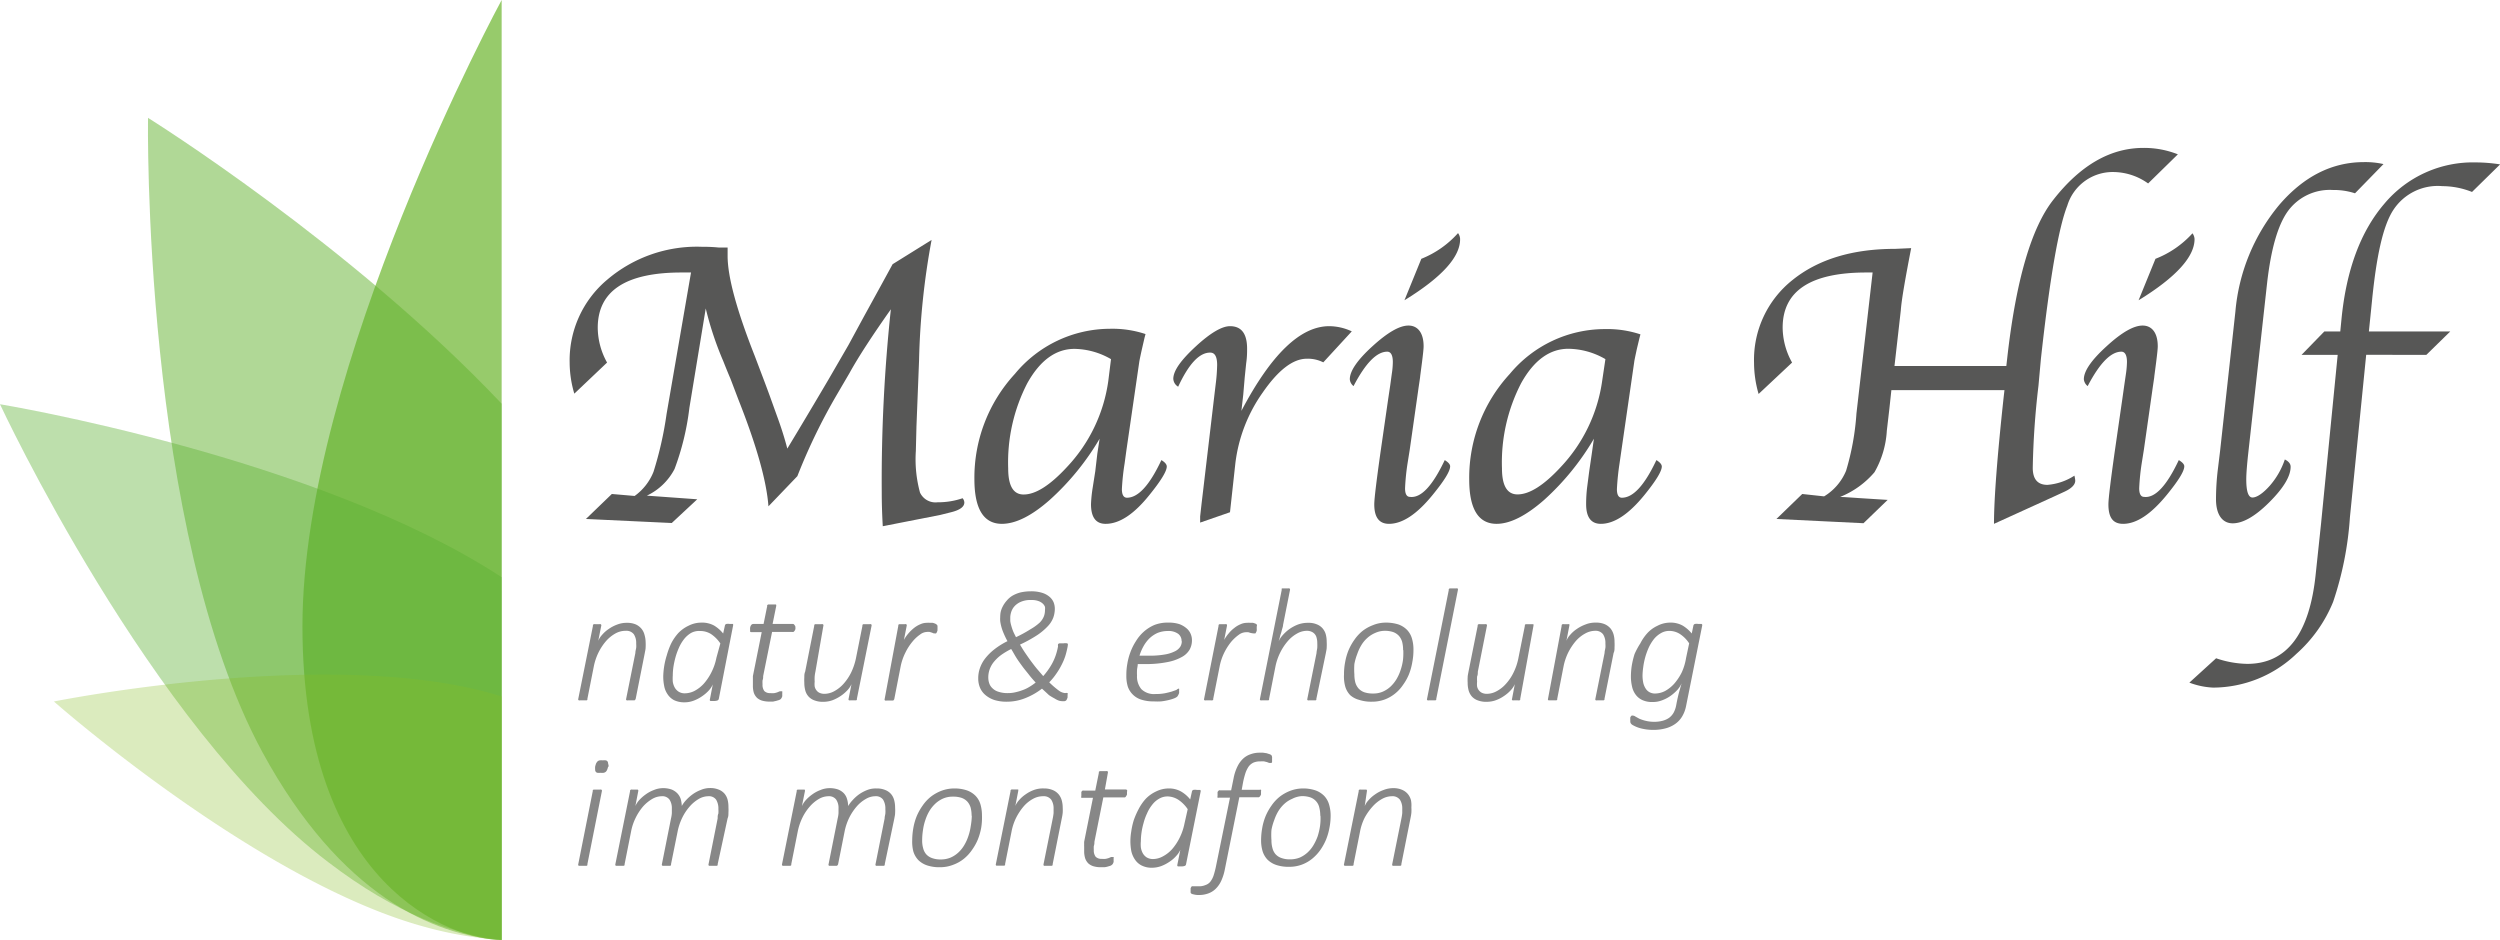 <svg id="Ebene_1" data-name="Ebene 1" xmlns="http://www.w3.org/2000/svg" viewBox="0 0 241.2 90.69"><defs><style>.cls-1{fill:#6cb52d;opacity:0.7;}.cls-2{fill:#878787;}.cls-3{fill:#575756;}.cls-4{fill:#62b22f;opacity:0.5;}.cls-5{fill:#5ab031;opacity:0.4;}.cls-6{fill:#86bc25;opacity:0.3;}</style></defs><title>maria-hilf_logo2014</title><path class="cls-1" d="M-56.27-29.07S-75.49,6.31-75.49,31.36s14.35,30.26,19.22,30.26Z" transform="translate(104.67 29.07)"/><path class="cls-2" d="M-42.38,32.86a4.89,4.89,0,0,1,0,.54c0,.17-.05.35-.08.53l-.88,4.43a.22.22,0,0,1-.05.08.1.1,0,0,1-.08.06l-.15,0-.23,0-.22,0a.33.33,0,0,1-.13,0,.09.09,0,0,1-.06-.06.11.11,0,0,1,0-.08l.89-4.43c0-.18.06-.35.08-.51s0-.31,0-.43a1.52,1.52,0,0,0-.23-.87.9.9,0,0,0-.78-.33,2,2,0,0,0-1,.26,3.39,3.39,0,0,0-.88.71,5.18,5.18,0,0,0-.73,1.09,5.47,5.47,0,0,0-.47,1.38L-48,38.36a.22.22,0,0,1,0,.08.1.1,0,0,1-.08.06l-.15,0-.23,0-.23,0a.4.4,0,0,1-.13,0,.09.09,0,0,1-.06-.06.11.11,0,0,1,0-.08l1.42-7.06a.11.11,0,0,1,0-.08.22.22,0,0,1,.09-.07.39.39,0,0,1,.14,0h.39a.34.34,0,0,1,.12,0,.13.13,0,0,1,.06.07.11.11,0,0,1,0,.08l-.29,1.45a2,2,0,0,1,.37-.57,3.14,3.14,0,0,1,.63-.56,3.54,3.54,0,0,1,.82-.43,2.49,2.49,0,0,1,.94-.17,2.12,2.12,0,0,1,.85.15,1.56,1.56,0,0,1,.55.41,1.5,1.5,0,0,1,.3.59A2.61,2.61,0,0,1-42.38,32.86Z" transform="translate(104.67 29.07)"/><path class="cls-2" d="M-35.32,38.36a.22.22,0,0,1-.13.15.9.9,0,0,1-.34.05H-36a.34.34,0,0,1-.12,0,.09.09,0,0,1-.06-.06.08.08,0,0,1,0-.09l.28-1.45a2.07,2.07,0,0,1-.36.56,3.52,3.52,0,0,1-.64.56,3.57,3.57,0,0,1-.82.44,2.46,2.46,0,0,1-.92.17,2.26,2.26,0,0,1-1-.21,1.68,1.68,0,0,1-.63-.58,2,2,0,0,1-.32-.79,4.48,4.48,0,0,1-.09-.89,7,7,0,0,1,.08-.94,7.18,7.18,0,0,1,.26-1.12A7.08,7.08,0,0,1-39.91,33a4.68,4.68,0,0,1,.69-1,3.37,3.37,0,0,1,1-.71A2.71,2.71,0,0,1-37,31a2.42,2.42,0,0,1,1.22.28,3.34,3.34,0,0,1,.88.77l.17-.77a.2.2,0,0,1,.13-.15,1,1,0,0,1,.34,0h.2a.34.34,0,0,1,.12,0s0,0,0,.07a.19.19,0,0,1,0,.08Zm.15-5.35a3.31,3.31,0,0,0-.89-.9,1.93,1.93,0,0,0-1.06-.3A1.6,1.6,0,0,0-38,32a2.5,2.5,0,0,0-.67.59,3.87,3.87,0,0,0-.49.82,6.62,6.62,0,0,0-.34.94,8.32,8.32,0,0,0-.2.94,6.19,6.19,0,0,0-.06.81,4.28,4.28,0,0,0,0,.6,1.69,1.69,0,0,0,.18.55,1.15,1.15,0,0,0,.38.41,1.09,1.09,0,0,0,.63.16,2.07,2.07,0,0,0,.94-.25,3.28,3.28,0,0,0,.89-.71,5.15,5.15,0,0,0,.72-1.09,5.34,5.34,0,0,0,.47-1.38Z" transform="translate(104.67 29.07)"/><path class="cls-2" d="M-27.93,31.39a.49.49,0,0,1,0,.12.37.37,0,0,1,0,.12l-.05.12-.07.09a.16.16,0,0,1-.08.06.19.19,0,0,1-.1,0h-1.95l-.86,4.26c0,.12,0,.26-.06.41a2.76,2.76,0,0,0,0,.38,1,1,0,0,0,.17.65.76.76,0,0,0,.59.2,1.61,1.61,0,0,0,.39,0,2,2,0,0,0,.29-.08l.21-.09a.56.56,0,0,1,.15,0,.13.13,0,0,1,.1,0,.26.26,0,0,1,0,.14,1,1,0,0,1,0,.17.94.94,0,0,1,0,.16.34.34,0,0,1-.06.15.5.5,0,0,1-.08.12.5.5,0,0,1-.17.1l-.27.08-.31.07-.32,0a2.53,2.53,0,0,1-.72-.09,1.27,1.27,0,0,1-.51-.28,1.31,1.31,0,0,1-.3-.48,2.31,2.31,0,0,1-.09-.69v-.2l0-.24c0-.08,0-.16,0-.24s0-.16,0-.24l.85-4.24h-1a.17.17,0,0,1-.12-.05s0-.08,0-.17a1.27,1.27,0,0,1,0-.2.6.6,0,0,1,.06-.19.32.32,0,0,1,.1-.13.25.25,0,0,1,.15-.05H-31l.35-1.73a.18.18,0,0,1,0-.09l.09-.06.14,0h.45l.14,0s.05,0,.05.06a.28.28,0,0,1,0,.09l-.35,1.73h1.95a.15.15,0,0,1,.15.09A.45.45,0,0,1-27.93,31.39Z" transform="translate(104.67 29.07)"/><path class="cls-2" d="M-22,38.36a.2.2,0,0,1,0,.08.12.12,0,0,1-.08.06l-.14,0-.2,0-.2,0a.34.34,0,0,1-.12,0,.09.09,0,0,1-.06-.06.11.11,0,0,1,0-.08l.28-1.42a2.14,2.14,0,0,1-.37.56,3.77,3.77,0,0,1-.63.55,3.92,3.92,0,0,1-.81.43,2.59,2.59,0,0,1-.9.16,2.2,2.2,0,0,1-.87-.14,1.39,1.39,0,0,1-.57-.38,1.4,1.4,0,0,1-.31-.59,2.83,2.83,0,0,1-.09-.74,4.36,4.36,0,0,1,0-.51c0-.18,0-.36.08-.54l.88-4.44a.2.2,0,0,1,0-.08.22.22,0,0,1,.09-.07l.15,0h.45a.33.33,0,0,1,.13,0,.13.13,0,0,1,.06.07.11.11,0,0,1,0,.08L-26,35.74a3.4,3.4,0,0,0-.07.46,3.91,3.91,0,0,0,0,.49,2.26,2.26,0,0,0,0,.47.9.9,0,0,0,.17.37.76.76,0,0,0,.31.25,1.13,1.13,0,0,0,.47.09,2,2,0,0,0,.95-.26,3.35,3.35,0,0,0,.88-.7,4.86,4.86,0,0,0,.73-1.08,5.9,5.9,0,0,0,.47-1.38l.63-3.15a.12.12,0,0,1,0-.08.22.22,0,0,1,.09-.07l.15,0h.45a.33.33,0,0,1,.13,0,.13.13,0,0,1,.06.07.19.19,0,0,1,0,.08Z" transform="translate(104.67 29.07)"/><path class="cls-2" d="M-14.22,31.37a.34.34,0,0,1,0,.09.78.78,0,0,1,0,.14l0,.16-.06.16a.5.5,0,0,1-.08.12.1.1,0,0,1-.09,0l-.13,0-.17-.07-.22-.07a1.23,1.23,0,0,0-.29,0,1.16,1.16,0,0,0-.64.25,3.61,3.61,0,0,0-.74.69,5.22,5.22,0,0,0-.68,1.06,5.24,5.24,0,0,0-.46,1.35l-.61,3.13a.22.22,0,0,1-.05.08.1.1,0,0,1-.08.06l-.15,0-.23,0-.22,0a.39.39,0,0,1-.14,0,.09.09,0,0,1-.06-.06.11.11,0,0,1,0-.08L-18,31.3a.2.2,0,0,1,0-.08.22.22,0,0,1,.09-.07l.15,0h.39a.24.24,0,0,1,.12,0,.13.13,0,0,1,.06.07.11.11,0,0,1,0,.08l-.27,1.37a3.33,3.33,0,0,1,.42-.61,3.85,3.85,0,0,1,.54-.53,2.48,2.48,0,0,1,.62-.37,1.48,1.48,0,0,1,.64-.14,1.32,1.32,0,0,1,.28,0l.27,0a1,1,0,0,1,.22.07.37.37,0,0,1,.14.08A.2.2,0,0,1-14.22,31.37Z" transform="translate(104.67 29.07)"/><path class="cls-2" d="M-4.14,37.37a6.55,6.55,0,0,1-1.62.92,4.76,4.76,0,0,1-1.77.34,3.9,3.9,0,0,1-1.19-.16A2.59,2.59,0,0,1-9.58,38a1.89,1.89,0,0,1-.53-.7,2.26,2.26,0,0,1-.18-.9,2.93,2.93,0,0,1,.16-1,3.26,3.26,0,0,1,.5-.93,5.22,5.22,0,0,1,.88-.88,7.23,7.23,0,0,1,1.28-.8,7.88,7.88,0,0,1-.38-.79,4.44,4.44,0,0,1-.22-.64,4.13,4.13,0,0,1-.1-.51,3,3,0,0,1,0-.39A2.67,2.67,0,0,1-8.13,30a2.19,2.19,0,0,1,.21-.57,2.71,2.71,0,0,1,.38-.55A2.18,2.18,0,0,1-7,28.41a3.1,3.1,0,0,1,.78-.32,4.49,4.49,0,0,1,1-.11,3.5,3.5,0,0,1,1.11.15,2,2,0,0,1,.71.39,1.43,1.43,0,0,1,.39.54,1.75,1.75,0,0,1,.11.58,2.58,2.58,0,0,1-.15.88,2.48,2.48,0,0,1-.54.84,5.74,5.74,0,0,1-1,.84,12.75,12.75,0,0,1-1.67.92c.18.31.36.6.54.86s.35.51.53.75.36.48.55.71l.62.72A6.72,6.72,0,0,0-3.19,35a5.1,5.1,0,0,0,.45-1.08,5.76,5.76,0,0,0,.15-.63.51.51,0,0,1,0-.2A.2.2,0,0,1-2.45,33l.15,0h.23a1,1,0,0,1,.36,0,.11.11,0,0,1,.07.11,2.56,2.56,0,0,1-.07.42,7.24,7.24,0,0,1-.19.73,5.6,5.6,0,0,1-.35.82,6.37,6.37,0,0,1-.51.85,5.88,5.88,0,0,1-.68.83,8.15,8.15,0,0,0,.93.8,1.19,1.19,0,0,0,.62.24.37.37,0,0,1,.22,0,.17.17,0,0,1,0,.14.57.57,0,0,1,0,.12l0,.16-.06.16a.57.57,0,0,1-.08.13.34.34,0,0,1-.16.07l-.22,0a1.11,1.11,0,0,1-.34-.06,2.29,2.29,0,0,1-.41-.21A5.84,5.84,0,0,1-3.46,38C-3.66,37.81-3.88,37.61-4.14,37.37Zm-3-3.81a7.22,7.22,0,0,0-.92.55,3.78,3.78,0,0,0-.68.63,2.42,2.42,0,0,0-.43.72,2.32,2.32,0,0,0-.15.84,1.71,1.71,0,0,0,.09.55,1.14,1.14,0,0,0,.31.48,1.37,1.37,0,0,0,.58.34,2.72,2.72,0,0,0,.92.13,2.92,2.92,0,0,0,.71-.08A4.77,4.77,0,0,0-6,37.51a3.35,3.35,0,0,0,.66-.32,4.78,4.78,0,0,0,.59-.41c-.24-.26-.46-.51-.66-.77s-.41-.5-.6-.76-.39-.53-.57-.81S-6.91,33.87-7.1,33.56Zm.46-1.14a12.49,12.49,0,0,0,1.43-.78A5,5,0,0,0-4.36,31a1.8,1.8,0,0,0,.41-.62,1.72,1.72,0,0,0,.1-.6,1.25,1.25,0,0,0,0-.3.85.85,0,0,0-.21-.31,1.2,1.2,0,0,0-.42-.25,1.86,1.86,0,0,0-.69-.1,2.31,2.31,0,0,0-1,.17,1.74,1.74,0,0,0-.61.42,1.51,1.51,0,0,0-.32.54,1.88,1.88,0,0,0-.1.53c0,.11,0,.23,0,.36a2.77,2.77,0,0,0,.09.43,5.19,5.19,0,0,0,.17.52C-6.86,32-6.76,32.17-6.64,32.42Z" transform="translate(104.67 29.07)"/><path class="cls-2" d="M10.33,32.69a1.85,1.85,0,0,1-.24.94,1.94,1.94,0,0,1-.78.71A4.53,4.53,0,0,1,8,34.8,10.4,10.4,0,0,1,6,35h-.9c0,.2-.06.39-.07.58a4.81,4.81,0,0,0,0,.52,1.9,1.9,0,0,0,.42,1.32,1.75,1.75,0,0,0,1.36.47,4.69,4.69,0,0,0,.88-.07c.26-.05.48-.11.67-.16l.46-.16A.9.9,0,0,1,9,37.38a.11.11,0,0,1,.09,0,.28.28,0,0,1,0,.13s0,.07,0,.12a1.24,1.24,0,0,1,0,.16A1,1,0,0,1,9,38a.85.85,0,0,1-.09.14,1.07,1.07,0,0,1-.33.18,4,4,0,0,1-.54.16,6,6,0,0,1-.68.12,5.79,5.79,0,0,1-.72,0,3.72,3.72,0,0,1-1.17-.16,2,2,0,0,1-1.33-1.27A3.48,3.48,0,0,1,4,36.09,5.92,5.92,0,0,1,4.09,35a5.81,5.81,0,0,1,.3-1.14,5.45,5.45,0,0,1,.54-1.08,4,4,0,0,1,.77-.92,3.81,3.81,0,0,1,1-.63A3.5,3.5,0,0,1,8.08,31a3.24,3.24,0,0,1,1.05.15,2.29,2.29,0,0,1,.69.41,1.43,1.43,0,0,1,.39.54A1.54,1.54,0,0,1,10.33,32.69Zm-1,.1A.87.87,0,0,0,9,32.08a1.58,1.58,0,0,0-1-.27A2.62,2.62,0,0,0,7,32a2.76,2.76,0,0,0-.78.53,3.36,3.36,0,0,0-.57.76,4.42,4.42,0,0,0-.38.9h.86a8.44,8.44,0,0,0,1.55-.11,3.4,3.4,0,0,0,1-.31,1.29,1.29,0,0,0,.52-.44A1,1,0,0,0,9.35,32.79Z" transform="translate(104.67 29.07)"/><path class="cls-2" d="M16.58,31.37s0,.05,0,.09,0,.09,0,.14a.94.94,0,0,1,0,.16.44.44,0,0,1-.06.16.47.47,0,0,1-.07.12.12.12,0,0,1-.09,0l-.13,0L16,32l-.22-.07a1.29,1.29,0,0,0-.29,0,1.19,1.19,0,0,0-.65.25,4.21,4.21,0,0,0-.74.69,5.67,5.67,0,0,0-.67,1.06A5.24,5.24,0,0,0,13,35.23l-.62,3.13a.2.2,0,0,1,0,.08.16.16,0,0,1-.08.06.53.53,0,0,1-.16,0l-.22,0-.23,0a.33.33,0,0,1-.13,0,.09.09,0,0,1-.06-.06.11.11,0,0,1,0-.08l1.4-7.06a.12.12,0,0,1,0-.08.22.22,0,0,1,.09-.07l.14,0h.4a.34.34,0,0,1,.12,0,.13.13,0,0,1,.06.07v.08l-.27,1.37a3.33,3.33,0,0,1,.42-.61,3,3,0,0,1,.54-.53,2.43,2.43,0,0,1,.61-.37,1.52,1.52,0,0,1,.65-.14,1.32,1.32,0,0,1,.28,0l.27,0a1.14,1.14,0,0,1,.22.07.37.37,0,0,1,.14.08A.2.2,0,0,1,16.58,31.37Z" transform="translate(104.67 29.07)"/><path class="cls-2" d="M22.33,38.36a.22.22,0,0,1,0,.08.1.1,0,0,1-.08.06l-.15,0-.23,0-.22,0a.33.33,0,0,1-.13,0,.09.09,0,0,1-.06-.06.11.11,0,0,1,0-.08l.89-4.43c0-.15.05-.31.07-.5a4.71,4.71,0,0,0,0-.48,1.73,1.73,0,0,0-.06-.47.86.86,0,0,0-.17-.36.87.87,0,0,0-.32-.24,1.08,1.08,0,0,0-.46-.09,1.91,1.91,0,0,0-.95.27,3.24,3.24,0,0,0-.88.72,5.26,5.26,0,0,0-.73,1.1,5.47,5.47,0,0,0-.47,1.38l-.61,3.1a.22.22,0,0,1,0,.08.1.1,0,0,1-.08.06l-.15,0-.23,0-.23,0a.4.4,0,0,1-.13,0,.09.09,0,0,1-.06-.06.11.11,0,0,1,0-.08l2.1-10.51a.11.11,0,0,1,0-.08A.22.22,0,0,1,19,27.7l.15,0h.45a.33.33,0,0,1,.13,0,.13.13,0,0,1,.06.07.19.19,0,0,1,0,.08l-.67,3.37c0,.14-.06.29-.1.44s-.07.29-.12.43-.08.27-.11.4l-.1.33a2.15,2.15,0,0,1,.38-.59,4,4,0,0,1,.64-.59,3.89,3.89,0,0,1,.83-.45,2.8,2.8,0,0,1,1-.17,2,2,0,0,1,.82.14,1.43,1.43,0,0,1,.56.38,1.54,1.54,0,0,1,.32.59,2.81,2.81,0,0,1,.09.73,4.89,4.89,0,0,1,0,.54c0,.17-.05.35-.08.53Z" transform="translate(104.67 29.07)"/><path class="cls-2" d="M31.7,33.63a6,6,0,0,1-.11,1.18A5.71,5.71,0,0,1,31.26,36a5,5,0,0,1-.56,1,3.73,3.73,0,0,1-.78.85,3.57,3.57,0,0,1-1,.57,3.51,3.51,0,0,1-1.24.21,3.71,3.71,0,0,1-1.23-.18A2.09,2.09,0,0,1,25.6,38a2,2,0,0,1-.48-.83A3.68,3.68,0,0,1,25,36a6.06,6.06,0,0,1,.11-1.19,5.62,5.62,0,0,1,.33-1.15,5.3,5.3,0,0,1,.56-1,4,4,0,0,1,.78-.85,3.8,3.8,0,0,1,1-.56A3.26,3.26,0,0,1,29,31a4,4,0,0,1,1.23.17,2.22,2.22,0,0,1,.84.52,2,2,0,0,1,.48.83A3.64,3.64,0,0,1,31.7,33.63Zm-1,0a3.07,3.07,0,0,0-.09-.77,1.54,1.54,0,0,0-.31-.58,1.41,1.41,0,0,0-.56-.37,2.55,2.55,0,0,0-.83-.12A2.27,2.27,0,0,0,28,32a2.67,2.67,0,0,0-.75.48,3,3,0,0,0-.58.7,4.3,4.3,0,0,0-.4.87A5.19,5.19,0,0,0,26,35,6.58,6.58,0,0,0,26,36a3.07,3.07,0,0,0,.09.77,1.54,1.54,0,0,0,.31.58,1.41,1.41,0,0,0,.56.37,2.55,2.55,0,0,0,.83.12,2.27,2.27,0,0,0,.93-.17,2.67,2.67,0,0,0,.75-.48,3.39,3.39,0,0,0,.58-.71,4.3,4.3,0,0,0,.4-.87,5.29,5.29,0,0,0,.24-1A6.48,6.48,0,0,0,30.72,33.67Z" transform="translate(104.67 29.07)"/><path class="cls-2" d="M33.9,38.36a.59.59,0,0,1,0,.08.15.15,0,0,1-.09.06l-.15,0-.23,0-.22,0a.39.39,0,0,1-.14,0,.09.09,0,0,1-.06-.06.11.11,0,0,1,0-.08l2.1-10.51a.11.11,0,0,1,0-.08.22.22,0,0,1,.09-.07l.15,0h.45a.33.33,0,0,1,.13,0s.06,0,.06.07a.19.19,0,0,1,0,.08Z" transform="translate(104.67 29.07)"/><path class="cls-2" d="M42,38.36a.2.2,0,0,1,0,.08.1.1,0,0,1-.08.06.39.39,0,0,1-.14,0l-.2,0-.2,0a.34.34,0,0,1-.12,0,.1.1,0,0,1-.05-.06.06.06,0,0,1,0-.08l.27-1.42a2.14,2.14,0,0,1-.37.56,3.41,3.41,0,0,1-.63.55,3.47,3.47,0,0,1-.81.43,2.55,2.55,0,0,1-.9.16,2.24,2.24,0,0,1-.87-.14,1.39,1.39,0,0,1-.57-.38,1.52,1.52,0,0,1-.31-.59,2.83,2.83,0,0,1-.09-.74,4.36,4.36,0,0,1,0-.51c0-.18.05-.36.08-.54l.89-4.44a.11.11,0,0,1,0-.08.31.31,0,0,1,.09-.07.53.53,0,0,1,.16,0h.44a.33.33,0,0,1,.13,0,.23.23,0,0,1,.07.07.21.21,0,0,1,0,.08l-.88,4.44c0,.15,0,.3-.07.46a3.91,3.91,0,0,0,0,.49,2.26,2.26,0,0,0,0,.47.9.9,0,0,0,.17.37.84.84,0,0,0,.31.25,1.14,1.14,0,0,0,.48.09,2,2,0,0,0,.94-.26,3.19,3.19,0,0,0,.88-.7,4.54,4.54,0,0,0,.73-1.08,5.47,5.47,0,0,0,.47-1.38l.63-3.15a.2.2,0,0,1,0-.08.22.22,0,0,1,.09-.07l.15,0h.45l.14,0s0,0,0,.07a.19.19,0,0,1,0,.08Z" transform="translate(104.67 29.07)"/><path class="cls-2" d="M51.1,32.86a4.89,4.89,0,0,1,0,.54c0,.17,0,.35-.09.53l-.88,4.43a.59.59,0,0,1,0,.08.15.15,0,0,1-.09.06l-.15,0-.23,0-.22,0a.4.4,0,0,1-.13,0,.09.09,0,0,1-.06-.06.19.19,0,0,1,0-.08l.89-4.43c0-.18.06-.35.08-.51s0-.31,0-.43a1.52,1.52,0,0,0-.23-.87.9.9,0,0,0-.78-.33,2,2,0,0,0-.94.26,3.28,3.28,0,0,0-.89.71,5.59,5.59,0,0,0-.73,1.09,5.47,5.47,0,0,0-.47,1.38l-.61,3.13a.59.59,0,0,1,0,.08.15.15,0,0,1-.09.06l-.15,0-.23,0-.22,0-.14,0a.09.09,0,0,1-.06-.06.11.11,0,0,1,0-.08L46,31.3a.2.2,0,0,1,0-.08s0,0,.08-.07a.39.39,0,0,1,.14,0h.4a.34.34,0,0,1,.12,0,.18.18,0,0,1,0,.07.11.11,0,0,1,0,.08l-.28,1.45a1.77,1.77,0,0,1,.36-.57,3.14,3.14,0,0,1,.63-.56,3.76,3.76,0,0,1,.82-.43A2.52,2.52,0,0,1,49.3,31a2.09,2.09,0,0,1,.85.15,1.6,1.6,0,0,1,.56.41,1.65,1.65,0,0,1,.3.59A2.61,2.61,0,0,1,51.1,32.86Z" transform="translate(104.67 29.07)"/><path class="cls-2" d="M58,39.06a3.12,3.12,0,0,1-.38,1,2.35,2.35,0,0,1-.66.71,2.84,2.84,0,0,1-.93.43,4.46,4.46,0,0,1-1.19.15,4.81,4.81,0,0,1-1.17-.14,3.09,3.09,0,0,1-.84-.34.47.47,0,0,1-.16-.15.35.35,0,0,1-.05-.18s0-.07,0-.12a.59.59,0,0,1,0-.13.65.65,0,0,1,0-.13.24.24,0,0,1,.06-.11.2.2,0,0,1,.08-.08.23.23,0,0,1,.11,0,.45.45,0,0,1,.24.09l.38.21a3.81,3.81,0,0,0,.6.2,3.44,3.44,0,0,0,.86.1,3.1,3.1,0,0,0,.79-.1,2.06,2.06,0,0,0,.62-.28,1.65,1.65,0,0,0,.43-.48,2.42,2.42,0,0,0,.25-.69q.15-.81.3-1.35l.23-.81a2.38,2.38,0,0,1-.39.61,4.07,4.07,0,0,1-.65.58,3.47,3.47,0,0,1-.83.44,2.42,2.42,0,0,1-.92.17,2.23,2.23,0,0,1-1-.19,1.64,1.64,0,0,1-.64-.52,2,2,0,0,1-.35-.78,4.32,4.32,0,0,1-.11-1,7.28,7.28,0,0,1,.08-1,8.38,8.38,0,0,1,.27-1.13A7.2,7.2,0,0,1,53.59,33a4.55,4.55,0,0,1,.69-1,3.09,3.09,0,0,1,.95-.69A2.65,2.65,0,0,1,56.44,31a2.39,2.39,0,0,1,1.22.28,3.38,3.38,0,0,1,.89.77l.16-.77a.21.21,0,0,1,.14-.15.94.94,0,0,1,.34,0h.19l.12,0a.13.13,0,0,1,.06.07v.08ZM58.3,33a3.05,3.05,0,0,0-.89-.9,1.89,1.89,0,0,0-1-.3,1.57,1.57,0,0,0-.84.22,2.42,2.42,0,0,0-.67.57,4.17,4.17,0,0,0-.5.82,6.62,6.62,0,0,0-.34.94,6.81,6.81,0,0,0-.19.94,6.63,6.63,0,0,0-.07.83,3.64,3.64,0,0,0,.07.68,1.65,1.65,0,0,0,.22.54,1,1,0,0,0,.38.37,1.09,1.09,0,0,0,.57.13,2.14,2.14,0,0,0,.95-.25,3.39,3.39,0,0,0,.88-.71,5.15,5.15,0,0,0,.72-1.09A5.35,5.35,0,0,0,58,34.42Z" transform="translate(104.67 29.07)"/><path class="cls-2" d="M-48,54.31a.19.19,0,0,1,0,.09.1.1,0,0,1-.08.06l-.15,0-.23,0-.23,0a.4.4,0,0,1-.13,0,.09.09,0,0,1-.06-.06.14.14,0,0,1,0-.09l1.4-7.05a.2.2,0,0,1,0-.08.19.19,0,0,1,.08-.07l.16,0h.45a.4.4,0,0,1,.13,0,.13.13,0,0,1,.06.07.11.11,0,0,1,0,.08Zm2-9.42a1.54,1.54,0,0,1-.09.3.58.58,0,0,1-.13.2.51.51,0,0,1-.21.1,1.42,1.42,0,0,1-.31,0,1.17,1.17,0,0,1-.29,0,.26.26,0,0,1-.16-.1.32.32,0,0,1-.06-.2,1.89,1.89,0,0,1,0-.3,2.82,2.82,0,0,1,.09-.3,1,1,0,0,1,.14-.2.41.41,0,0,1,.21-.1,1.21,1.21,0,0,1,.3,0,1.06,1.06,0,0,1,.29,0,.26.26,0,0,1,.16.1.34.34,0,0,1,.06.2A1.89,1.89,0,0,1-45.94,44.89Z" transform="translate(104.67 29.07)"/><path class="cls-2" d="M-35.43,54.31a.19.19,0,0,1,0,.09.12.12,0,0,1-.08.06l-.16,0-.22,0-.23,0a.4.4,0,0,1-.13,0,.09.09,0,0,1-.06-.06.14.14,0,0,1,0-.09l.88-4.42c0-.17,0-.32.07-.47a3.11,3.11,0,0,0,0-.43,1.64,1.64,0,0,0-.22-.91.85.85,0,0,0-.76-.33,1.88,1.88,0,0,0-.91.26,3.49,3.49,0,0,0-.86.71,4.82,4.82,0,0,0-.73,1.09,5.46,5.46,0,0,0-.46,1.38l-.63,3.12a.19.19,0,0,1,0,.09.16.16,0,0,1-.08.06l-.16,0-.22,0-.22,0a.33.33,0,0,1-.13,0,.11.11,0,0,1-.07-.06.14.14,0,0,1,0-.09l.88-4.42a3.05,3.05,0,0,0,.08-.5c0-.17,0-.32,0-.45a1.5,1.5,0,0,0-.23-.87.86.86,0,0,0-.75-.32,1.88,1.88,0,0,0-.91.26,3.72,3.72,0,0,0-.87.71,5.15,5.15,0,0,0-.72,1.09,5.09,5.09,0,0,0-.46,1.38l-.62,3.12a.39.39,0,0,1,0,.09.15.15,0,0,1-.09.06l-.15,0-.23,0-.22,0-.14,0a.09.09,0,0,1-.06-.06.14.14,0,0,1,0-.09l1.42-7.05a.2.2,0,0,1,0-.08s0,0,.08-.07a.39.39,0,0,1,.14,0h.4l.12,0a.18.18,0,0,1,.05.07.11.11,0,0,1,0,.08l-.28,1.44a2.07,2.07,0,0,1,.36-.56,3.81,3.81,0,0,1,.63-.56,3.24,3.24,0,0,1,.8-.43,2.27,2.27,0,0,1,.88-.18,2.47,2.47,0,0,1,.82.13,1.64,1.64,0,0,1,.55.36A1.49,1.49,0,0,1-39,48a2.93,2.93,0,0,1,.11.69,2.91,2.91,0,0,1,.41-.56,4.41,4.41,0,0,1,.64-.57,3.5,3.5,0,0,1,.79-.42,2.26,2.26,0,0,1,.87-.18,2.12,2.12,0,0,1,.85.15,1.44,1.44,0,0,1,.56.39,1.5,1.5,0,0,1,.3.59,2.74,2.74,0,0,1,.08.72,4.61,4.61,0,0,1,0,.53c0,.18,0,.36-.08.54Z" transform="translate(104.67 29.07)"/><path class="cls-2" d="M-19.31,54.31a.19.19,0,0,1,0,.09.15.15,0,0,1-.09.06l-.15,0-.23,0-.22,0a.39.39,0,0,1-.14,0,.09.09,0,0,1-.06-.06.14.14,0,0,1,0-.09l.88-4.42c0-.17.05-.32.07-.47a3.11,3.11,0,0,0,0-.43,1.64,1.64,0,0,0-.22-.91.85.85,0,0,0-.76-.33,1.82,1.82,0,0,0-.9.26,3.36,3.36,0,0,0-.87.71,5.18,5.18,0,0,0-.73,1.09,5.46,5.46,0,0,0-.46,1.38l-.62,3.12a.19.19,0,0,1-.05.09.12.12,0,0,1-.08.06l-.15,0-.23,0-.22,0a.33.33,0,0,1-.13,0,.09.09,0,0,1-.06-.06.13.13,0,0,1,0-.09l.88-4.42a3.05,3.05,0,0,0,.08-.5c0-.17,0-.32,0-.45a1.42,1.42,0,0,0-.23-.87.86.86,0,0,0-.75-.32,1.88,1.88,0,0,0-.91.26,3.49,3.49,0,0,0-.86.71,4.82,4.82,0,0,0-.73,1.09,5.46,5.46,0,0,0-.46,1.38l-.62,3.12a.19.19,0,0,1,0,.09.15.15,0,0,1-.09.06l-.15,0-.22,0-.23,0a.33.33,0,0,1-.13,0,.13.13,0,0,1-.07-.06.14.14,0,0,1,0-.09l1.42-7.05a.2.2,0,0,1,0-.08.19.19,0,0,1,.08-.07l.14,0h.4l.12,0s.05,0,.05.07a.19.19,0,0,1,0,.08l-.29,1.44a2.35,2.35,0,0,1,.36-.56,3.81,3.81,0,0,1,.63-.56,3.24,3.24,0,0,1,.8-.43,2.31,2.31,0,0,1,.88-.18,2.43,2.43,0,0,1,.82.13,1.55,1.55,0,0,1,.55.36,1.36,1.36,0,0,1,.31.55,2.49,2.49,0,0,1,.11.69,3,3,0,0,1,.42-.56,3.86,3.86,0,0,1,.63-.57,3.73,3.73,0,0,1,.79-.42A2.27,2.27,0,0,1-20.1,47a2.07,2.07,0,0,1,.84.15,1.44,1.44,0,0,1,.56.39,1.5,1.5,0,0,1,.3.59,2.73,2.73,0,0,1,.09.72,4.58,4.58,0,0,1,0,.53c0,.18-.05.36-.08.54Z" transform="translate(104.67 29.07)"/><path class="cls-2" d="M-9.93,49.58A6.06,6.06,0,0,1-10,50.77a5.9,5.9,0,0,1-.33,1.16,5,5,0,0,1-.56,1,4,4,0,0,1-.78.85,3.57,3.57,0,0,1-1,.57A3.47,3.47,0,0,1-14,54.6a3.71,3.71,0,0,1-1.23-.18,2.2,2.2,0,0,1-.84-.51,2.09,2.09,0,0,1-.48-.83A3.73,3.73,0,0,1-16.66,52a6.93,6.93,0,0,1,.11-1.19,5.62,5.62,0,0,1,.33-1.15,5.3,5.3,0,0,1,.56-1,4,4,0,0,1,.78-.85,4,4,0,0,1,1-.57A3.51,3.51,0,0,1-12.63,47a3.71,3.71,0,0,1,1.23.18,2.22,2.22,0,0,1,.84.52,2,2,0,0,1,.48.82A3.73,3.73,0,0,1-9.93,49.58Zm-1,.05a3.07,3.07,0,0,0-.09-.77,1.54,1.54,0,0,0-.31-.58,1.41,1.41,0,0,0-.56-.37,2.51,2.51,0,0,0-.83-.12,2.33,2.33,0,0,0-.93.17,2.67,2.67,0,0,0-.75.48,3.33,3.33,0,0,0-.58.7,4.3,4.3,0,0,0-.4.87,5.19,5.19,0,0,0-.24,1,6.48,6.48,0,0,0-.08,1,2.66,2.66,0,0,0,.1.77,1.4,1.4,0,0,0,.3.58,1.36,1.36,0,0,0,.56.36,2.3,2.3,0,0,0,.83.13,2.45,2.45,0,0,0,.93-.17,2.67,2.67,0,0,0,.75-.48,3.1,3.1,0,0,0,.58-.71,4.3,4.3,0,0,0,.4-.87,5.29,5.29,0,0,0,.24-1A6.58,6.58,0,0,0-10.91,49.63Z" transform="translate(104.67 29.07)"/><path class="cls-2" d="M-2.14,48.82a4.58,4.58,0,0,1,0,.53,5.07,5.07,0,0,1-.09.54l-.88,4.42a.39.39,0,0,1,0,.09.15.15,0,0,1-.09.06l-.15,0-.23,0-.21,0a.39.39,0,0,1-.14,0,.09.09,0,0,1-.06-.06.22.22,0,0,1,0-.09l.89-4.42a5.06,5.06,0,0,0,.08-.52c0-.16,0-.3,0-.42a1.52,1.52,0,0,0-.23-.87.9.9,0,0,0-.78-.33A2,2,0,0,0-5,48a3.28,3.28,0,0,0-.89.71,5.59,5.59,0,0,0-.73,1.09,5.09,5.09,0,0,0-.46,1.38l-.62,3.12a.19.19,0,0,1,0,.09.15.15,0,0,1-.09.06l-.15,0-.23,0-.22,0-.14,0a.09.09,0,0,1-.06-.06.14.14,0,0,1,0-.09l1.42-7.05a.2.2,0,0,1,0-.08s0,0,.08-.07a.39.39,0,0,1,.14,0h.4l.12,0a.18.18,0,0,1,0,.07.11.11,0,0,1,0,.08l-.28,1.44a1.85,1.85,0,0,1,.36-.56,3.14,3.14,0,0,1,.63-.56,3.37,3.37,0,0,1,.82-.43A2.53,2.53,0,0,1-3.94,47a2.08,2.08,0,0,1,.85.16,1.48,1.48,0,0,1,.56.41,1.57,1.57,0,0,1,.3.59A2.61,2.61,0,0,1-2.14,48.82Z" transform="translate(104.67 29.07)"/><path class="cls-2" d="M4.06,47.35a.49.49,0,0,1,0,.12.5.5,0,0,1,0,.12.67.67,0,0,1-.06.12l-.06.09a.16.16,0,0,1-.08.06.19.19,0,0,1-.1,0H1.78L.92,52.15c0,.12,0,.25-.06.41a3,3,0,0,0,0,.38,1,1,0,0,0,.18.65.76.76,0,0,0,.59.2,1.48,1.48,0,0,0,.38,0,1.84,1.84,0,0,0,.3-.08l.21-.09a.56.56,0,0,1,.15,0,.15.15,0,0,1,.1,0,.26.26,0,0,1,0,.14,1,1,0,0,1,0,.17.94.94,0,0,1,0,.16.52.52,0,0,1-.06.15.31.31,0,0,1-.08.11.62.62,0,0,1-.17.11l-.27.08a1.65,1.65,0,0,1-.32.06l-.31,0a2.53,2.53,0,0,1-.72-.09,1.32,1.32,0,0,1-.51-.28,1.31,1.31,0,0,1-.3-.48,2.29,2.29,0,0,1-.1-.69c0-.06,0-.13,0-.2l0-.24a2,2,0,0,1,0-.24,1.72,1.72,0,0,1,0-.24l.85-4.24h-1a.17.17,0,0,1-.12,0,.23.23,0,0,1,0-.17,1.49,1.49,0,0,1,0-.21,1.21,1.21,0,0,1,0-.18.35.35,0,0,1,.11-.13.24.24,0,0,1,.14,0H1l.35-1.73a.12.12,0,0,1,0-.09l.08-.06.15,0h.45a.33.33,0,0,1,.13,0,.17.17,0,0,1,.06.06.28.28,0,0,1,0,.09L1.93,47.1h2a.16.16,0,0,1,.15.08A.55.55,0,0,1,4.06,47.35Z" transform="translate(104.67 29.07)"/><path class="cls-2" d="M9.76,54.31a.19.19,0,0,1-.12.16.9.9,0,0,1-.34.05H9.11l-.13,0a.12.12,0,0,1-.06-.06.17.17,0,0,1,0-.1l.29-1.44a2.14,2.14,0,0,1-.37.56,3.14,3.14,0,0,1-.63.56,3.79,3.79,0,0,1-.82.44,2.67,2.67,0,0,1-.92.17,2.14,2.14,0,0,1-1-.22,1.68,1.68,0,0,1-.64-.57A2.3,2.3,0,0,1,4.47,53a5.35,5.35,0,0,1-.08-.89,5.67,5.67,0,0,1,.08-.94,6.87,6.87,0,0,1,.25-1.12A7.76,7.76,0,0,1,5.18,49a4.68,4.68,0,0,1,.69-1,3.33,3.33,0,0,1,1-.71A2.76,2.76,0,0,1,8.06,47a2.36,2.36,0,0,1,1.21.29,3.07,3.07,0,0,1,.89.77l.17-.77a.2.2,0,0,1,.13-.15,1,1,0,0,1,.34,0H11l.12,0a.18.18,0,0,1,.05.07.11.11,0,0,1,0,.08ZM9.92,49a3.31,3.31,0,0,0-.89-.9A2,2,0,0,0,8,47.77a1.6,1.6,0,0,0-.84.22,2.21,2.21,0,0,0-.67.59A3.49,3.49,0,0,0,6,49.4a5.28,5.28,0,0,0-.34.94,6.58,6.58,0,0,0-.2.94,6.19,6.19,0,0,0-.06.81,3.17,3.17,0,0,0,0,.6,1.69,1.69,0,0,0,.18.55,1.15,1.15,0,0,0,.38.41,1.17,1.17,0,0,0,.63.16,2,2,0,0,0,.94-.26,3.19,3.19,0,0,0,.89-.7,5.15,5.15,0,0,0,.72-1.09,5.47,5.47,0,0,0,.47-1.38Z" transform="translate(104.67 29.07)"/><path class="cls-2" d="M18.06,44.05v.07s0,.06,0,.1l0,.12,0,.11a.35.35,0,0,1-.06.09.13.13,0,0,1-.08,0l-.14,0-.2-.08-.28-.07a2.05,2.05,0,0,0-.37,0,1.61,1.61,0,0,0-.65.11,1.23,1.23,0,0,0-.46.36,2.64,2.64,0,0,0-.32.63,8.23,8.23,0,0,0-.23.87l-.14.77h1.73a.17.17,0,0,1,.13,0,.25.25,0,0,1,0,.17.86.86,0,0,1,0,.16.5.5,0,0,1,0,.13l-.06.12-.06.08-.08.06-.08,0H14.9l-1.39,6.92a4.87,4.87,0,0,1-.35,1.13,2.57,2.57,0,0,1-.54.78,1.94,1.94,0,0,1-.72.45,2.57,2.57,0,0,1-.9.15,1.73,1.73,0,0,1-.51-.06.58.58,0,0,1-.24-.09.22.22,0,0,1-.05-.08s0-.06,0-.1,0,0,0-.08,0-.07,0-.11a1,1,0,0,0,0-.12.37.37,0,0,1,.05-.11l.06-.09a.09.09,0,0,1,.07,0h.11l.11,0,.15,0H11a1.54,1.54,0,0,0,.63-.12A1,1,0,0,0,12.1,56a2.05,2.05,0,0,0,.32-.61,8.71,8.71,0,0,0,.23-.89L14,47.89H12.92a.17.17,0,0,1-.12,0,.28.28,0,0,1,0-.16s0-.08,0-.13l0-.13,0-.12a.26.26,0,0,1,.07-.1.18.18,0,0,1,.08-.07.17.17,0,0,1,.1,0h1.06L14.35,46a4.44,4.44,0,0,1,.36-1.1,2.59,2.59,0,0,1,.54-.76,2,2,0,0,1,.73-.44,2.5,2.5,0,0,1,.88-.15l.33,0,.34.05.28.09a.52.52,0,0,1,.17.09.2.2,0,0,1,.06.11A.32.32,0,0,1,18.06,44.05Z" transform="translate(104.67 29.07)"/><path class="cls-2" d="M23.71,49.58a6.06,6.06,0,0,1-.11,1.19,5.9,5.9,0,0,1-.33,1.16,5.43,5.43,0,0,1-.55,1,4.26,4.26,0,0,1-.79.85,3.57,3.57,0,0,1-1,.57,3.47,3.47,0,0,1-1.24.21,3.71,3.71,0,0,1-1.23-.18,2.2,2.2,0,0,1-.84-.51,2.09,2.09,0,0,1-.48-.83A3.73,3.73,0,0,1,17,52a6.93,6.93,0,0,1,.11-1.19,5.62,5.62,0,0,1,.33-1.15,5.3,5.3,0,0,1,.56-1,4,4,0,0,1,.78-.85,4,4,0,0,1,1-.57A3.51,3.51,0,0,1,21,47a3.71,3.71,0,0,1,1.23.18,2.22,2.22,0,0,1,.84.52,2,2,0,0,1,.48.82A3.73,3.73,0,0,1,23.71,49.58Zm-1,.05a3.07,3.07,0,0,0-.09-.77,1.35,1.35,0,0,0-.87-1,2.51,2.51,0,0,0-.83-.12A2.33,2.33,0,0,0,20,48a2.67,2.67,0,0,0-.75.48,3.33,3.33,0,0,0-.58.7,4.3,4.3,0,0,0-.4.87A5.19,5.19,0,0,0,18,51,6.48,6.48,0,0,0,18,52a2.66,2.66,0,0,0,.1.77,1.4,1.4,0,0,0,.3.58,1.36,1.36,0,0,0,.56.36,2.3,2.3,0,0,0,.83.13,2.54,2.54,0,0,0,.94-.17,2.77,2.77,0,0,0,.74-.48,3.1,3.1,0,0,0,.58-.71,5,5,0,0,0,.41-.87,6.26,6.26,0,0,0,.23-1A5.47,5.47,0,0,0,22.73,49.63Z" transform="translate(104.67 29.07)"/><path class="cls-2" d="M31.5,48.82a4.58,4.58,0,0,1,0,.53,5.07,5.07,0,0,1-.09.54l-.88,4.42a.19.19,0,0,1,0,.09.15.15,0,0,1-.09.06l-.15,0-.23,0-.21,0a.39.39,0,0,1-.14,0,.09.09,0,0,1-.06-.06.22.22,0,0,1,0-.09l.89-4.42a5.06,5.06,0,0,0,.08-.52c0-.16,0-.3,0-.42a1.52,1.52,0,0,0-.23-.87.9.9,0,0,0-.78-.33,2,2,0,0,0-.94.26,3.43,3.43,0,0,0-.89.71A5.59,5.59,0,0,0,27,49.81a5.09,5.09,0,0,0-.46,1.38l-.62,3.12a.19.19,0,0,1,0,.09.15.15,0,0,1-.09.06l-.15,0-.23,0-.22,0-.14,0A.09.09,0,0,1,25,54.4a.14.14,0,0,1,0-.09l1.42-7.05a.2.2,0,0,1,0-.08.19.19,0,0,1,.08-.07.39.39,0,0,1,.14,0h.4l.12,0a.12.12,0,0,1,.05.07.19.19,0,0,1,0,.08L27,48.7a1.85,1.85,0,0,1,.36-.56,3.14,3.14,0,0,1,.63-.56,3.37,3.37,0,0,1,.82-.43,2.55,2.55,0,0,1,.95-.18,2.06,2.06,0,0,1,.84.16,1.48,1.48,0,0,1,.56.41,1.57,1.57,0,0,1,.3.59A2.61,2.61,0,0,1,31.5,48.82Z" transform="translate(104.67 29.07)"/><path class="cls-3" d="M-46.1,5.91l-3.16,3a10.59,10.59,0,0,1-.45-3,10.14,10.14,0,0,1,3.63-8,13.34,13.34,0,0,1,9.13-3.17,15.53,15.53,0,0,1,1.61.07l.61,0h.26c0,.38,0,.65,0,.82q0,3,2.61,9.62L-31,7.52q.18.47.57,1.53l.72,2c.39,1.06.73,2.12,1,3.16l1-1.66q1.66-2.77,3-5.05l1.9-3.28,1.47-2.71,1.79-3.26,1-1.83,3.76-2.34A71.82,71.82,0,0,0-16,5.72l-.25,6.34-.06,2.39a12.25,12.25,0,0,0,.4,4,1.65,1.65,0,0,0,1.7.94A7.26,7.26,0,0,0-11.8,19a.67.67,0,0,1,.17.41c0,.42-.44.74-1.32.95l-1,.25L-19.5,21.7c-.07-1.21-.1-2.33-.1-3.35A155.24,155.24,0,0,1-18.72.77c-1.79,2.54-3.13,4.59-4,6.17l-1.17,2a56.14,56.14,0,0,0-3.85,7.93l-2.79,2.91q-.27-3.66-2.9-10.3l-.76-2c-.1-.23-.34-.8-.7-1.71A31.61,31.61,0,0,1-36.58.69l-1.58,9.6a25.1,25.1,0,0,1-1.43,5.89,5.8,5.8,0,0,1-2.67,2.57l4.86.35-2.46,2.29L-48.14,21l2.5-2.41,2.2.19a5.26,5.26,0,0,0,1.82-2.33,34.39,34.39,0,0,0,1.26-5.57L-38-2.78h-.91Q-47-2.78-47,2.56A7,7,0,0,0-46.1,5.91Z" transform="translate(104.67 29.07)"/><path class="cls-3" d="M1.42,13.26A24.91,24.91,0,0,1-3.4,19.17Q-6,21.46-8,21.47q-2.65,0-2.66-4.29A14.79,14.79,0,0,1-6.75,7,11.93,11.93,0,0,1,2.42,2.65a10.12,10.12,0,0,1,3.43.51c-.06.23-.1.37-.11.42l-.23,1c-.16.71-.24,1.12-.26,1.24L4,14.41l-.17,1.25a22.56,22.56,0,0,0-.26,2.46c0,.55.17.83.49.83q1.62,0,3.32-3.63c.35.21.52.42.52.62,0,.45-.56,1.37-1.67,2.74Q4,21.47,2,21.47c-.94,0-1.41-.63-1.41-1.9A13,13,0,0,1,.75,18L1,16.41,1.2,14.7Zm1.1-7.68A7.22,7.22,0,0,0-1,4.59q-2.71,0-4.56,3.32a16.65,16.65,0,0,0-1.84,8.21c0,1.68.49,2.52,1.49,2.52q1.73,0,4.17-2.64a15.13,15.13,0,0,0,4-8.33Z" transform="translate(104.67 29.07)"/><path class="cls-3" d="M15.1,10.57q4.3-8.18,8.48-8.17a5.2,5.2,0,0,1,2.17.5L23,5.89a3.28,3.28,0,0,0-1.59-.35q-2,0-4.26,3.27a14.88,14.88,0,0,0-2.63,6.8L14,20.35l-2.88,1,0-.59.14-1.26.15-1.26L12.5,9l.12-1a16.83,16.83,0,0,0,.14-1.86c0-.79-.22-1.19-.66-1.19Q10.54,4.92,9,8.24a.94.94,0,0,1-.47-.76c0-.79.76-1.83,2.17-3.13S13.22,2.4,14,2.4c1.1,0,1.65.72,1.65,2.17,0,.35,0,.82-.09,1.42l-.14,1.36L15.28,9Z" transform="translate(104.67 29.07)"/><path class="cls-3" d="M34.72,15.32c.34.21.52.41.52.6,0,.47-.57,1.39-1.69,2.76-1.51,1.86-2.92,2.79-4.21,2.79-.95,0-1.42-.63-1.42-1.88,0-.53.2-2.16.58-4.88l.76-5.27.2-1.34L29.61,7a7.53,7.53,0,0,0,.1-1.14c0-.64-.18-1-.54-1q-1.52,0-3.25,3.32a.92.92,0,0,1-.36-.66c0-.79.72-1.85,2.18-3.18s2.61-2,3.48-2,1.46.67,1.46,2c0,.25-.06.78-.16,1.58l-.17,1.3c0,.11-.09.63-.22,1.57l-.79,5.54-.2,1.25a21.71,21.71,0,0,0-.25,2.46c0,.55.16.83.48.83C32.46,19,33.57,17.74,34.72,15.32ZM30.83-.1l1.63-4A9.42,9.42,0,0,0,36-6.58a1,1,0,0,1,.2.56C36.23-4.29,34.43-2.31,30.83-.1Z" transform="translate(104.67 29.07)"/><path class="cls-3" d="M49.11,13.26a24.89,24.89,0,0,1-4.81,5.91q-2.62,2.29-4.57,2.3-2.65,0-2.65-4.29A14.79,14.79,0,0,1,41,7a11.93,11.93,0,0,1,9.17-4.32,10.16,10.16,0,0,1,3.43.51c-.06.23-.1.37-.11.42l-.24,1c-.15.71-.24,1.12-.25,1.24l-1.24,8.56-.18,1.25a24.47,24.47,0,0,0-.25,2.46c0,.55.16.83.48.83,1.09,0,2.19-1.21,3.33-3.63.34.21.52.42.52.62,0,.45-.56,1.37-1.67,2.74-1.51,1.86-2.92,2.79-4.21,2.79-.94,0-1.42-.63-1.42-1.9A13.41,13.41,0,0,1,48.45,18l.2-1.55.25-1.71Zm1.11-7.68a7.25,7.25,0,0,0-3.57-1q-2.71,0-4.56,3.32a16.64,16.64,0,0,0-1.85,8.21q0,2.52,1.5,2.52,1.73,0,4.17-2.64a15.19,15.19,0,0,0,4-8.33Z" transform="translate(104.67 29.07)"/><path class="cls-3" d="M79.72-5.13c-.58,3-.93,5-1,6l-.61,5.37H88.9l.08-.7Q90.24-5.75,93.44-9.8q3.91-5,8.69-5a8.83,8.83,0,0,1,3.32.62l-2.87,2.81a5.81,5.81,0,0,0-3.24-1.1,4.58,4.58,0,0,0-4.56,3.25Q93.51-6,92.24,5.52L92,8.16a78,78,0,0,0-.55,7.9c0,1.1.47,1.65,1.42,1.65a5.6,5.6,0,0,0,2.6-.89,2.85,2.85,0,0,1,.08.48c0,.39-.35.74-1,1.05l-1.13.52-5.71,2.6q0-3.59.93-12.2l.08-.7H77.81l-.19,1.77-.25,2.15a9.06,9.06,0,0,1-1.19,4,8.51,8.51,0,0,1-3.31,2.38l4.58.29-2.33,2.25L66.72,21l2.49-2.41,2.11.23a5.22,5.22,0,0,0,2.12-2.47,24.94,24.94,0,0,0,1-5.52L76-2.78h-.6q-8.09,0-8.08,5.34a7,7,0,0,0,.91,3.35L65,8.94a10.86,10.86,0,0,1-.44-3,9.83,9.83,0,0,1,3.72-8q3.73-3,9.9-3Z" transform="translate(104.67 29.07)"/><path class="cls-3" d="M105.54,15.32c.35.21.53.41.53.6,0,.47-.57,1.39-1.69,2.76q-2.28,2.79-4.21,2.79c-1,0-1.42-.63-1.42-1.88,0-.53.2-2.16.58-4.88l.76-5.27.19-1.34L100.44,7a9.11,9.11,0,0,0,.1-1.14c0-.64-.18-1-.54-1q-1.52,0-3.25,3.32a.94.94,0,0,1-.37-.66q0-1.19,2.19-3.18c1.45-1.33,2.61-2,3.48-2s1.46.67,1.46,2c0,.25-.06.78-.16,1.58l-.17,1.3c0,.11-.09.63-.22,1.57l-.79,5.54-.2,1.25a21.71,21.71,0,0,0-.25,2.46c0,.55.16.83.48.83C103.28,19,104.4,17.74,105.54,15.32ZM101.66-.1l1.63-4a9.42,9.42,0,0,0,3.57-2.46,1,1,0,0,1,.2.56C107.06-4.29,105.26-2.31,101.66-.1Z" transform="translate(104.67 29.07)"/><path class="cls-3" d="M115.77,15.26c.37.18.56.42.56.7,0,.93-.7,2.08-2.09,3.46s-2.55,2-3.5,2-1.61-.77-1.61-2.33a24,24,0,0,1,.18-2.89l.21-1.72L111,1a18.61,18.61,0,0,1,4.23-10.3q3.54-4.12,8.16-4.13a8,8,0,0,1,1.9.19l-2.75,2.82a6.54,6.54,0,0,0-2.13-.32,5,5,0,0,0-4.35,2.05q-1.44,2-2,6.93l-1.8,16.25c-.14,1.25-.21,2.15-.21,2.69,0,1.17.2,1.75.6,1.75s1-.38,1.68-1.15A7.48,7.48,0,0,0,115.77,15.26Z" transform="translate(104.67 29.07)"/><path class="cls-3" d="M123.62,5.16l-1.57,15.68A32.06,32.06,0,0,1,120.43,29a13.51,13.51,0,0,1-3.53,5,11.68,11.68,0,0,1-8.05,3.27,7.37,7.37,0,0,1-2.29-.48l2.58-2.35a9.73,9.73,0,0,0,3,.54q5.72,0,6.61-8.67l.51-4.81,1.61-16.33h-3.49l2.2-2.26h1.54l.11-1.12c.46-4.79,1.84-8.51,4.13-11.19a11.15,11.15,0,0,1,8.87-4,15.35,15.35,0,0,1,2.31.19l-2.71,2.66a7.76,7.76,0,0,0-2.85-.56,5.12,5.12,0,0,0-4.75,2.31c-1,1.54-1.63,4.49-2.06,8.86l-.29,2.85h7.85l-2.31,2.26Z" transform="translate(104.67 29.07)"/><path class="cls-4" d="M-56.27,9.88C-70.77-5.46-90.39-17.7-90.39-17.7S-91,22-79.34,43.52c7.5,13.77,16.45,17.68,23.07,18.1Z" transform="translate(104.67 29.07)"/><path class="cls-5" d="M-56.27,26.62C-74,15-104.67,9.93-104.67,9.93S-90.16,41.11-73,54.11c6.53,5,12.15,7,16.74,7.51Z" transform="translate(104.67 29.07)"/><path class="cls-6" d="M-56.27,38.12l-1.32-.38c-16.09-4.33-41.88.87-41.88.87S-79.76,56-63.67,60.36a36.6,36.6,0,0,0,7.4,1.26Z" transform="translate(104.67 29.07)"/></svg>